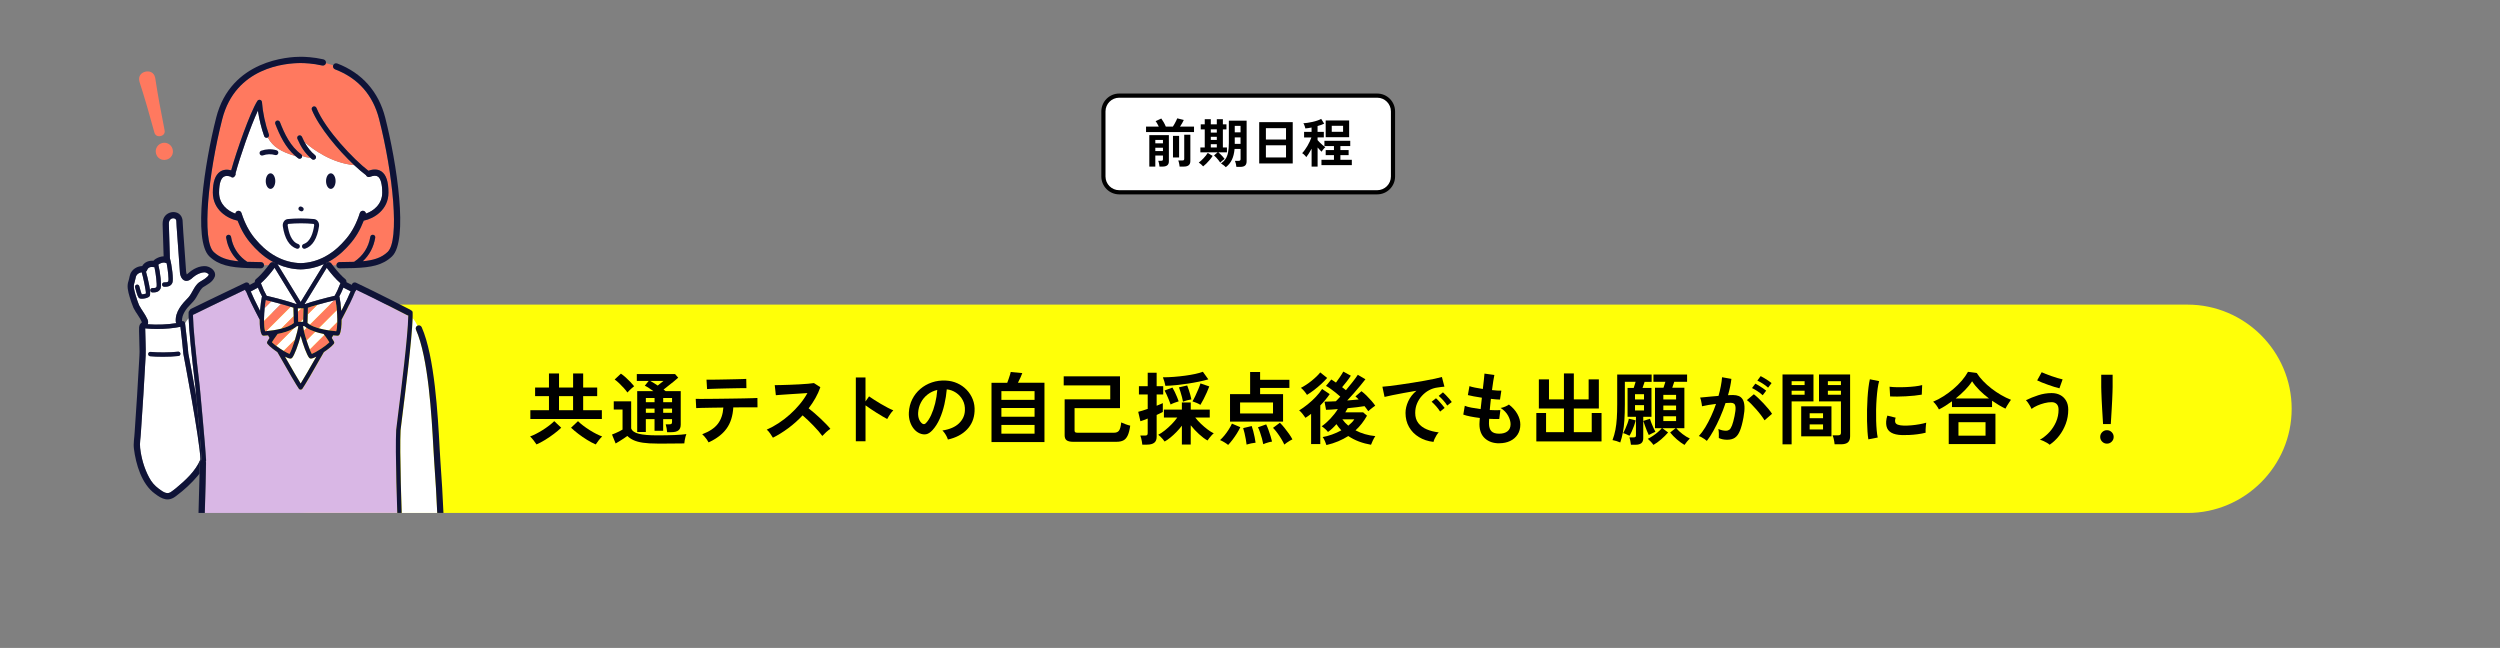 <?xml version="1.0" encoding="UTF-8"?>
<svg id="b" data-name="レイヤー_2" xmlns="http://www.w3.org/2000/svg" xmlns:xlink="http://www.w3.org/1999/xlink" viewBox="0 0 1200 311">
  <rect x="0" y="0" width="1200" height="311" fill="#808080" stroke="none"/>
  <defs>
    <style>
      .f {
        fill: none;
      }

      .g {
        fill: #d9b7e5;
      }

      .h {
        fill: #ffff08;
      }

      .i {
        fill: #fff;
      }

      .j {
        fill: #0f1337;
      }

      .k {
        clip-path: url(#e);
      }

      .l {
        fill: #ff795f;
      }
    </style>
    <clipPath id="e">
      <rect class="f" x="30.73" y="7.87" width="192.5" height="238.35"/>
    </clipPath>
  </defs>
  <g id="c" data-name="背景2">
    <path class="h" d="M1100,196.22c0,27.5-22.5,50-50,50H150c-27.5,0-50-22.5-50-50h0c0-27.5,22.5-50,50-50h900c27.5,0,50,22.5,50,50h0Z"/>
  </g>
  <g id="d" data-name="レイアウト">
    <g class="k">
      <g>
        <g>
          <path class="i" d="M208.02,214.87c-.83-15.08-2.37-43.15-8.35-56.61-.33-.74,0-1.61.73-1.96-.71-1.41-1.48-2.63-2.32-3.61-.36,10.57-3.51,35.62-5.05,47.86-.39,3.11-.68,5.36-.74,6.05-.49,10.29.38,36.64,1.26,60.6h16.78c.04-12.64-.6-27.61-1.93-45.94-.12-1.63-.24-3.84-.38-6.39Z"/>
          <path class="i" d="M157.67,129.65c-.29-.37-.56-.75-.83-1.12l-10.65,17.4h.36c2.49-1.01,10.54-3.15,14.08-3.94.91-1.56,1.9-3.7,2.79-6.06-2.33-2-4.57-4.75-5.74-6.28Z"/>
          <path class="i" d="M156.45,126.32h0s-.01,0-.02,0c0,0,.01,0,.02,0Z"/>
          <path class="i" d="M132.19,126.32s.01,0,.02,0c0,0-.01,0-.02,0h0Z"/>
          <path class="i" d="M130.45,130.31c-1.75,2.22-3.53,4.14-5.08,5.5-.02.09-.06.17-.1.26.87,2.3,1.84,4.39,2.73,5.92,3.54.79,11.58,2.93,14.08,3.94h.36l-10.65-17.4c-.43.59-.88,1.19-1.35,1.78Z"/>
          <path class="i" d="M181.4,84.76c-.85-.58-2.07-.54-3.84.13-.76.29-1.61-.09-1.92-.84-1.65-1.23-3.58-2.87-5.63-4.79-10.73-.99-19.63-7.42-23.89-11.13,1.42,2.68,3.02,4.68,5.12,6.41.51.42.58,1.18.16,1.69-.24.29-.58.44-.93.44-.27,0-.54-.09-.76-.27-.23-.19-.45-.39-.68-.59-1.61-.2-2.93-.55-4.01-.98.04.3-.02.61-.21.87-.23.32-.6.5-.97.5-.24,0-.49-.07-.7-.23-.46-.33-.9-.69-1.33-1.05-6.83-2.07-10.77-4.31-13.27-8.95-.06.04-.13.07-.2.09-.62.22-1.31-.11-1.53-.73-1.36-3.84-2.41-8.14-3.01-12.25-3.52,7.51-8.63,22.26-10.73,30.1.06.27.04.56-.06.84-.07.2-.19.37-.33.51-.2.39-.6.65-1.06.65-.36,0-.68-.16-.9-.41-1.44-.48-2.59-.45-3.41.12-.98.67-2.15,2.53-2.15,7.55,0,5.59,4.16,8.83,7.83,10.09.05-.58.45-1.1,1.04-1.29.79-.25,1.63.19,1.88.97.2.63.41,1.25.63,1.84,1.63,4.47,3.82,8.24,6.51,11.21l.28.32c1.18,1.35,4.33,4.94,9.36,7.62,3.68,1.96,7.59,3.01,11.63,3.1,4.03-.09,7.94-1.14,11.63-3.1,5.01-2.67,8.16-6.26,9.35-7.61.12-.13.22-.25.3-.33,2.69-2.97,4.88-6.74,6.51-11.21.22-.6.43-1.22.62-1.84.25-.79,1.09-1.23,1.88-.98.59.19.99.71,1.04,1.29,3.67-1.26,7.83-4.5,7.83-10.09,0-4.03-.74-6.76-2.07-7.68Z"/>
          <path class="i" d="M145.22,99.48l-.43-.24c-.51-.28-1.15-.09-1.42.42-.28.51-.09,1.15.42,1.42l.43.24c.16.09.33.13.5.13.37,0,.73-.2.92-.55.28-.51.09-1.15-.42-1.42Z"/>
          <path class="i" d="M129.85,83.19c-1.27,0-2.29,1.68-2.29,3.74s1.03,3.74,2.29,3.74,2.29-1.68,2.29-3.74-1.03-3.74-2.29-3.74Z"/>
          <path class="i" d="M132.74,72.12c-2.45-.71-4.93-.63-7.36.22-.62.22-.95.9-.73,1.53.17.49.64.8,1.13.8.13,0,.27-.02.4-.07,1.95-.68,3.94-.74,5.9-.18.64.18,1.3-.18,1.48-.82.18-.64-.18-1.3-.82-1.48Z"/>
          <path class="i" d="M158.79,83.19c-1.27,0-2.29,1.68-2.29,3.74s1.03,3.74,2.29,3.74,2.29-1.68,2.29-3.74-1.03-3.74-2.29-3.74Z"/>
          <path class="i" d="M144.32,129.31h-.03c-3.84-.09-7.56-.94-11.11-2.53,0,.01.02.02.03.03l11.12,18.15,11.12-18.15s.02-.02.03-.04c-3.56,1.59-7.28,2.45-11.11,2.54h-.03Z"/>
          <path class="i" d="M162.86,142.3c.04.08.08.17.1.26.27,1.19.64,3.78.86,6.69,2.37-4.61,3.72-7.55,4.49-9.43-.98-.48-2.53-1.25-3.47-1.76-.64,1.57-1.32,3.03-1.98,4.24Z"/>
          <path class="i" d="M149.22,172.12c-.3,0-.58-.12-.78-.34-1.11-1.22-2.96-6.25-4.12-10.56-1.16,4.31-3.01,9.33-4.12,10.56-.2.22-.48.34-.78.34-.02,0-.03,0-.05,0-.64-.03-1.59-.42-2.58-.93,3.44,6.05,6.2,10.74,7.53,12.9,1.33-2.16,4.1-6.85,7.53-12.9-.99.51-1.95.9-2.58.93-.02,0-.03,0-.05,0Z"/>
          <path class="i" d="M121.21,139.45c-.31.16-.6.31-.84.44.77,1.89,2.13,4.81,4.46,9.35.22-2.9.59-5.5.86-6.69.02-.09.06-.18.1-.26-.66-1.22-1.34-2.67-1.98-4.25-.7.42-1.69.94-2.59,1.41Z"/>
          <path class="i" d="M90.56,152.7c-.61.72-1.18,1.56-1.73,2.51.13,1.06,1.48,12.41,1.57,14.46.24,1.26,1.99,10.35,3.8,20.66-.25-2.67-.41-4.4-.42-4.47-1.95-16.2-3.04-27.35-3.23-33.16Z"/>
          <path class="i" d="M88.01,169.84c-.04-1.23-.9-8.79-1.4-12.97-3.18.68-7.25,1.04-11.21,1.04-1.96,0-3.89-.09-5.68-.28,0,.14,0,.29,0,.49.02,3.14.37,9.54.2,12.69-.68,12.25-1.41,24.51-2.28,36.75-.1,2.43-.66,5.13-.37,7.46.55,4.86,1.97,9.85,4.3,14.15,1.1,2.14,2.62,3.93,4.58,5.37,1.65,1.16,3.71,2.99,5.76,1.71.86-.57,1.73-1.29,2.56-1.92,4.6-3.8,9.43-8.24,11.74-13.8-.24-9.25-8.09-50.07-8.17-50.5-.01-.06-.02-.13-.02-.19ZM85.69,170.88c-2.16.25-4.91.37-7.5.37-2.35,0-4.58-.09-6.12-.25-.58-.06-.99-.57-.93-1.15.06-.58.58-.99,1.15-.93,3.14.33,9.18.36,13.17-.11.57-.07,1.1.34,1.16.92.07.58-.34,1.1-.92,1.16Z"/>
          <path class="l" d="M160.77,33.26c-.76-.29-1.15-1.14-.87-1.91l-.17-.06c-1.11-.38-2.22-.7-3.3-.98-.19.79-.99,1.29-1.78,1.11-4.56-1.03-8.43-1.18-10.34-1.18-7.22,0-31.29,1.94-37.66,26.96-6.69,26.28-9.93,58.16-4.09,63.72,2.99,2.85,6.78,3.99,11.92,4.48-2.63-2.48-4.49-5.57-5.47-9.1,0,0,0,0,0,0-.2-.73-.37-1.48-.49-2.24-.11-.65.34-1.27.99-1.38.65-.11,1.27.34,1.38.99.11.67.26,1.34.43,1.98h0c1.14,4.13,3.67,7.57,7.35,10,.07,0,.13,0,.2,0,2.07.08,4.29.11,6.38.13.83,0,1.49.68,1.48,1.51.72,0,1.46.01,2.22.02.21-.29.43-.57.63-.86.48-.67,1.42-.82,2.09-.34.1.07.19.16.26.25.08-.03.16-.05.24-.05h0c-.3-.16-.61-.3-.91-.46-5.52-2.94-9.04-6.97-10.2-8.29l-.25-.28c-2.78-3.06-5.05-6.89-6.78-11.37-4.94-.98-11.88-5.23-11.87-13.47,0-5.14,1.13-8.42,3.44-10.02,1.45-1,3.3-1.23,5.37-.69,2.57-9.22,9.04-27.77,12.57-33.29.28-.43.8-.64,1.3-.52.5.13.86.56.9,1.07.38,4.99,1.59,10.65,3.32,15.54.2.55-.04,1.15-.53,1.44,2.5,4.64,6.44,6.88,13.27,8.95-4.81-4.1-7.59-10.06-9.67-15.45-.24-.62.07-1.31.69-1.55.62-.24,1.31.07,1.55.69,2.14,5.54,5.03,11.71,10.17,15.42.27.2.44.49.48.8,1.09.42,2.4.78,4.01.98-2.65-2.36-4.57-5.15-6.3-9.18-.26-.61.02-1.31.63-1.57.61-.26,1.31.02,1.57.63.38.89.77,1.7,1.17,2.46,4.26,3.7,13.16,10.13,23.89,11.13-7.59-7.12-16.88-18.12-20.32-26.56-.25-.61.04-1.31.66-1.56.61-.25,1.31.04,1.56.66,4.3,10.53,18.04,24.92,24.94,30.16,1.25-.45,3.96-1.24,6.25.33,2.26,1.56,3.36,4.88,3.37,10.15,0,8.25-6.94,12.49-11.87,13.47-1.73,4.48-4,8.31-6.78,11.38-.07.08-.16.18-.27.3-1.29,1.46-4.7,5.34-10.19,8.27-.3.16-.6.3-.9.45h0c.08.02.16.04.24.07.08-.09.16-.18.26-.25.67-.48,1.61-.33,2.09.34.2.28.42.57.64.86.6,0,1.19,0,1.77-.01,0-.83.66-1.5,1.48-1.51,2.27-.02,4.66-.05,6.82-.13.07,0,.13,0,.2,0,4.27-2.82,6.95-6.95,7.78-11.99.11-.65.72-1.1,1.38-.99.65.11,1.1.72.99,1.38-.74,4.49-2.78,8.34-5.96,11.33,5.14-.49,8.93-1.63,11.92-4.48,5.84-5.56,2.6-37.44-4.09-63.72-2.96-11.64-10.1-19.69-21.2-23.94Z"/>
          <path class="g" d="M171.05,139.09c-.02.11-.06.22-.11.32-.1.21-.26.38-.43.52-1.08,2.8-3.26,7.33-6.51,13.51.02,2.91-.22,5.62-.97,7.12-.18.36-.54.58-.94.58-.02,0-.04,0-.06,0-.5-.03-1.22-.08-2.07-.17-.13.24-.26.49-.4.73l-.28.52c.36.55.79,1.23,1.06,1.73.2.37.16.82-.1,1.14-1.11,1.41-3.54,3.13-4.74,3.93-4.77,8.48-9.58,16.67-10.35,17.64-.05.06-.1.11-.16.16,0,0,0,0-.01,0-.08.07-.18.12-.27.15-.02,0-.05.02-.07.02-.1.03-.2.05-.3.05,0,0,0,0,0,0,0,0,0,0,0,0,0,0,0,0,0,0,0,0,0,0,0,0-.1,0-.2-.02-.3-.05-.03,0-.05-.02-.07-.02-.1-.04-.19-.09-.27-.15,0,0,0,0-.01,0-.06-.05-.11-.1-.16-.16-.77-.97-5.58-9.16-10.35-17.64-1.2-.81-3.64-2.53-4.74-3.93-.26-.33-.3-.78-.1-1.14.26-.49.7-1.18,1.06-1.73l-.27-.5c-.14-.25-.27-.5-.41-.75-.86.09-1.57.14-2.07.17-.02,0-.04,0-.06,0-.4,0-.76-.22-.94-.58-.75-1.5-.99-4.21-.97-7.12-3.22-6.12-5.39-10.61-6.48-13.42-.13-.11-.25-.23-.34-.39-.1-.18-.16-.37-.19-.56-9.97,4.72-24.49,11.82-24.65,11.9-.12.06-.24.09-.36.12,0,.18,0,.36,0,.55.09,5.38,1.18,16.82,3.25,34,.12,1.28,2.89,30.76,3.04,35.32,0,.09,0,.17-.03.26-.01.15-.04.31-.07.47.04.14.07.29.07.45-.2,12.52-.73,29.05-1.29,45.07h93.85c-.9-24.76-1.74-50.29-1.25-60.75.07-.76.34-2.91.75-6.16,1.59-12.63,4.9-38.92,5.06-48.67,0-.06,0-.11,0-.17-.17-.02-.34-.06-.5-.14-.15-.08-14.52-7.48-24.47-12.22Z"/>
          <polygon class="i" points="144.32 154.46 144.32 154.46 145.51 154.46 145.55 153.09 144.18 154.46 144.32 154.46"/>
          <path class="i" d="M139.5,147.25l-2.48,2.48-7.57,7.57-1.64,1.64c2.35-.2,4.86-.59,7.13-1.17l3.43-3.43,2.58-2.58-.11-4.05c-.37-.13-.82-.29-1.34-.45Z"/>
          <path class="i" d="M161.7,148.83l-.9.9-7.57,7.57-.27.27c1.55.44,3.24.78,4.93,1.03l4.01-4.01c0-.41.01-.83,0-1.26,0-.08,0-.16,0-.24-.02-1.39-.09-2.85-.21-4.26Z"/>
          <polygon class="i" points="144.32 148.02 144.32 148.02 144.32 148.02 144.32 148.02 142.95 148.02 143 149.71 144.68 148.02 144.32 148.02 144.32 148.02"/>
          <path class="i" d="M148.91,149.73l-1.2,1.2-.12,4.11c.34.29.72.56,1.15.81l1.52-1.52,7.57-7.57,2.58-2.58c-2.12.49-5.3,1.32-8.06,2.11l-3.44,3.44Z"/>
          <path class="i" d="M151.28,159.24l-4.14,4.14c.51,1.6,1.05,3.15,1.56,4.4l7.02-7.02c-.12-.17-.24-.33-.35-.47-1.34-.26-2.74-.61-4.08-1.05Z"/>
          <path class="i" d="M157.88,164.53c.08-.08.17-.16.24-.23,0,0,0,0,0,0l-.23.23Z"/>
          <path class="i" d="M145.44,156.55c.08.61.23,1.36.42,2.18l.09-.09h0s1.27-1.27,1.27-1.27c-.39-.26-.76-.53-1.09-.82h-.69Z"/>
          <path class="i" d="M129.45,145.41h0l-2.42,2.42c-.16,1.69-.27,3.53-.3,5.26,0,.08,0,.15,0,.23,0,.26,0,.52,0,.77l7.33-7.33.86-.86c-1.6-.44-3.26-.88-4.71-1.24l-.75.75Z"/>
          <path class="i" d="M141,157.63l-8.41,8.41c.59.44,1.23.9,1.93,1.36.59.39,1.14.73,1.64,1.03l5.46-5.46c.74-2.4,1.37-4.84,1.58-6.42h-.69c-.45.39-.96.75-1.51,1.08Z"/>
          <path class="l" d="M160.41,144.18l-2.58,2.58-7.57,7.57-1.52,1.52c1.16.69,2.61,1.26,4.22,1.71l.27-.27,7.57-7.57.9-.9c-.15-1.79-.35-3.49-.58-4.8-.22.05-.45.1-.7.16Z"/>
          <path class="l" d="M145.95,158.65h0s-.09.09-.09.09c.33,1.41.79,3.04,1.29,4.64l4.14-4.14c-1.48-.49-2.89-1.1-4.06-1.87l-1.27,1.27Z"/>
          <path class="l" d="M161.4,158.99c.31-1.04.46-2.62.5-4.41l-4.01,4.01c1.19.17,2.37.31,3.51.39Z"/>
          <path class="l" d="M155.72,160.76l-7.02,7.02c.36.89.69,1.63.97,2.11.81-.3,2.37-1.11,4.45-2.48,1.55-1.03,2.9-2.06,3.76-2.87l.23-.23c-.25-.4-.57-.9-.93-1.45-.51-.76-1.02-1.48-1.47-2.08Z"/>
          <path class="l" d="M134.06,146.76l-7.33,7.33c.02,1.99.16,3.76.51,4.9.19-.01.38-.03.57-.05l1.64-1.64,7.57-7.57,2.48-2.48c-1.26-.4-2.89-.87-4.59-1.34l-.86.86Z"/>
          <path class="l" d="M138.97,169.89c.7-1.22,1.76-4.04,2.65-6.91l-5.46,5.46c1.27.76,2.24,1.23,2.81,1.45Z"/>
          <path class="l" d="M147.71,150.93l1.2-1.2,3.44-3.44c-1.86.53-3.53,1.04-4.55,1.41l-.09,3.23Z"/>
          <path class="l" d="M131.45,162.85c-.37.55-.69,1.05-.93,1.45.5.5,1.22,1.1,2.07,1.75l8.41-8.41c-2.19,1.3-5.07,2.13-7.73,2.65-.53.69-1.17,1.6-1.82,2.56Z"/>
          <polygon class="l" points="143 149.71 143.13 154.46 144.18 154.46 145.55 153.09 145.69 148.02 144.68 148.02 143 149.71"/>
          <path class="l" d="M138.37,154.33l-3.43,3.43c2.5-.65,4.71-1.54,6.11-2.73l-.09-3.29-2.58,2.58Z"/>
          <path class="l" d="M127.03,147.83l2.42-2.42h0l.75-.75c-1.02-.26-1.94-.48-2.67-.64-.19,1.07-.36,2.39-.5,3.8Z"/>
          <path class="i" d="M98.94,130.84c-1.25-.39-2.75.19-3.96.73-.81.39-1.57.9-2.26,1.49-.57.51-1.14,1.05-1.84,1.4-2.8,1.33-4.36-1.33-4.52-3.74-.09-.97-.15-2.2-.22-3.17-.4-6.18-.94-12.36-1.34-18.55l-.08-1.58c-.03-.49-.02-1.22-.07-1.41-.1-1.29-1.61-1.52-2.52-.95-.66.37-1.06,1.2-1.06,2.01l-.02.28v.39c.04.92.13,3.69.15,4.66,0,0,.27,8.78.35,11.57.94,3.19,1.84,10.35,1.17,11.81-.84,1.85-2.67,1.85-3.88,1.85-.58,0-1.05-.47-1.05-1.05s.47-1.05,1.05-1.05c1.29,0,1.73-.09,1.97-.62.26-.83-.21-5.49-.83-8.59-.51-.05-.8-.38-1.44-.31-.85.04-1.89.44-2.56,1.03.9,3.34,1.71,10.06,1.07,11.47-.84,1.85-2.67,1.85-3.88,1.85-.58,0-1.05-.47-1.05-1.05s.47-1.05,1.05-1.05c1.29,0,1.73-.09,1.97-.62.29-.91-.31-6.42-1.02-9.44-.03.02-.05.03-.05.03-1.59-.23-2.95-.16-3.53,1.57-.1.25-.27.45-.47.6.78,2.81,2.77,10.54,1.7,11.79-.69.81-2.41,1.18-3.64,1.18-.5,0-.91-.06-1.15-.18-.66-.33-1.04-1.1-2.15-5.27-.15-.56.18-1.13.74-1.28.56-.15,1.13.18,1.28.74.54,2.04.94,3.35,1.19,3.9.54,0,1.57-.16,2-.38.05-1.6-1.46-8.37-2.02-10.21-1,.13-1.96.66-2.47,1.42-.32.47-.37.79-.48,1.38-.13.71-.33,1.45-.52,2.13-.77,2-.03,3.93.49,5.92.39,1.48,1.34,4.04,1.69,4.91,1.23,2.35,2.92,4.33,4.04,6.81.36.76.4,1.62.17,2.38,4.42.35,9.6.15,13.68-.54-.14-.21-.25-.46-.27-.78-.31-4.74,3.01-8.48,6.11-11.59,1.9-2.18,2.68-5.32,5.08-7.21,1.06-.73,2.29-1.29,3.24-2.07.56-.46,1.33-1.08,1.44-1.69-.14-.34-.85-.73-1.29-.92Z"/>
          <path class="j" d="M211.01,214.7c-.84-15.27-2.4-43.7-8.6-57.66-.34-.76-1.22-1.1-1.98-.76-.01,0-.02.01-.03.02-.73.35-1.06,1.21-.73,1.96,5.97,13.46,7.52,41.53,8.35,56.61.14,2.56.26,4.77.38,6.39,1.33,18.33,1.97,33.3,1.93,45.94h2.99c.04-12.72-.61-27.77-1.94-46.15-.12-1.6-.24-3.8-.38-6.34Z"/>
          <path class="j" d="M145.22,99.48l-.43-.24c-.51-.28-1.15-.09-1.42.42-.28.51-.09,1.15.42,1.42l.43.24c.16.09.33.13.5.13.37,0,.73-.2.92-.55.28-.51.09-1.15-.42-1.42Z"/>
          <path class="j" d="M129.85,83.19c-1.27,0-2.29,1.68-2.29,3.74s1.03,3.74,2.29,3.74,2.29-1.68,2.29-3.74-1.03-3.74-2.29-3.74Z"/>
          <path class="j" d="M132.74,72.12c-2.45-.71-4.93-.63-7.36.22-.62.22-.95.9-.73,1.53.17.49.64.8,1.13.8.13,0,.27-.02.4-.07,1.95-.68,3.94-.74,5.9-.18.64.18,1.3-.18,1.48-.82.18-.64-.18-1.3-.82-1.48Z"/>
          <path class="j" d="M158.79,83.19c-1.27,0-2.29,1.68-2.29,3.74s1.03,3.74,2.29,3.74,2.29-1.68,2.29-3.74-1.03-3.74-2.29-3.74Z"/>
          <path class="j" d="M144.55,74.03c-5.14-3.71-8.03-9.88-10.17-15.42-.24-.62-.93-.92-1.55-.69-.62.24-.92.93-.69,1.55,2.09,5.39,4.86,11.35,9.67,15.45.43.36.87.72,1.33,1.05.21.15.46.23.7.23.37,0,.74-.17.97-.5.19-.26.26-.58.21-.87-.04-.31-.21-.6-.48-.8Z"/>
          <path class="j" d="M146.12,68.14c-.4-.76-.79-1.57-1.17-2.46-.26-.61-.96-.89-1.57-.63-.61.26-.89.97-.63,1.57,1.73,4.03,3.64,6.82,6.3,9.18.22.2.44.4.68.59.22.18.49.27.76.27.35,0,.69-.15.93-.44.42-.51.35-1.27-.16-1.69-2.1-1.73-3.71-3.73-5.12-6.41Z"/>
          <path class="j" d="M155.32,28.5c-4.84-1.09-8.97-1.25-10.99-1.25-5.53,0-33.48,1.41-40.56,29.21-5.52,21.7-11.29,58.98-3.26,66.63,4.47,4.26,10.08,5.27,18.26,5.58,2.11.08,4.35.11,6.47.13h.01c.82,0,1.49-.66,1.5-1.48,0,0,0,0,0,0,0-.83-.66-1.5-1.48-1.51-2.09-.02-4.31-.05-6.38-.13-.07,0-.13,0-.2,0-3.68-2.43-6.21-5.87-7.35-10h0c-.18-.64-.32-1.31-.43-1.98-.11-.65-.72-1.09-1.38-.99-.65.11-1.1.72-.99,1.38.12.76.29,1.51.49,2.24,0,0,0,0,0,0,.98,3.53,2.84,6.61,5.47,9.1-5.14-.49-8.93-1.63-11.92-4.48-5.84-5.56-2.6-37.44,4.09-63.72,6.37-25.01,30.43-26.96,37.66-26.96,1.9,0,5.78.15,10.34,1.18.8.18,1.59-.32,1.78-1.11,0,0,0-.01,0-.02.18-.81-.33-1.61-1.13-1.79Z"/>
          <path class="j" d="M161.85,30.46c-.77-.29-1.64.09-1.93.86,0,0,0,.02,0,.03-.28.77.11,1.61.87,1.91,11.11,4.25,18.24,12.31,21.2,23.94,6.69,26.28,9.93,58.16,4.09,63.72-2.99,2.85-6.78,3.99-11.92,4.48,3.18-2.99,5.22-6.84,5.96-11.33.11-.65-.34-1.27-.99-1.38-.65-.11-1.27.33-1.38.99-.83,5.04-3.51,9.16-7.78,11.99-.07,0-.13,0-.2,0-2.16.08-4.56.11-6.82.13-.83,0-1.49.68-1.48,1.51h0c0,.82.68,1.49,1.5,1.49h.01c2.29-.02,4.71-.05,6.91-.13,8.18-.3,13.79-1.31,18.26-5.58,8.03-7.65,2.27-44.93-3.25-66.63-3.17-12.46-11.14-21.45-23.04-26Z"/>
          <path class="j" d="M99.03,127.77c-3.37-.32-6.47,1.36-8.86,3.55-.16.14-.34.29-.51.39-.36-.79-.36-1.93-.43-2.8-.47-7.81-1.21-15.49-1.61-23.3-.86-5.53-8.55-4.73-9.42.33-.1.34-.09.67-.12,1l-.02.5v.39c.09,2.65.35,10.87.48,15.2-.73.02-1.45.18-2.14.42-1.04.41-2.03.9-2.77,1.72-2.22-.17-4.27.61-5.39,2.54-1.98.08-3.93,1-5.13,2.74-.92,1.27-.94,2.93-1.41,4.36-.95,2.51-.2,5.17.49,7.59.53,1.82,1.13,3.59,1.87,5.38,1.15,2.37,3.16,4.6,4.05,6.96-.16.12-.5.38-.7.65-.46.59-.57,1.18-.64,1.63-.11,1.28.03,2.82.03,4.09l.19,7.72c.01,1.11-.13,2.66-.17,3.79-.66,11.57-1.35,23.21-2.18,34.75-.12,2.67-.69,5.33-.36,7.98.92,7.46,3.72,17.04,10.05,21.61,3.56,2.72,6.61,4.11,10.43.95,3.72-2.78,7.12-5.93,10.13-9.49.21-.23.53-.62.91-1.12.04-1.79.07-3.53.1-5.19,0-.61.39-1.11.91-1.34-.19-4.07-1.82-21.95-2.6-30.41-1.82-10.31-3.56-19.4-3.8-20.66-.1-2.05-1.45-13.4-1.57-14.46,0-.03,0-.05,0-.07-.08-.66-.67-1.13-1.33-1.05-.05,0-.09.02-.13.03-.2-3.1,2.07-6.09,4.26-8.23.34-.35.87-.86,1.16-1.24,2.03-2.3,2.59-4.92,4.58-6.74,2.18-1.38,4.77-2.53,5.74-5.21.78-2.56-1.88-4.57-4.07-4.93ZM88.01,169.84c0,.06,0,.13.02.19.08.43,7.93,41.25,8.17,50.5-2.31,5.56-7.14,10-11.74,13.8-.82.63-1.69,1.35-2.56,1.92-2.06,1.28-4.11-.54-5.76-1.71-1.95-1.43-3.47-3.23-4.58-5.37-2.33-4.3-3.76-9.3-4.3-14.15-.29-2.34.27-5.04.37-7.46.88-12.25,1.61-24.5,2.28-36.75.17-3.14-.18-9.54-.2-12.69,0-.2,0-.36,0-.49,1.79.18,3.71.28,5.68.28,3.96,0,8.03-.37,11.21-1.04.49,4.18,1.36,11.74,1.4,12.97ZM98.79,133.46c-.96.79-2.18,1.34-3.24,2.07-2.39,1.88-3.18,5.03-5.08,7.21-3.1,3.12-6.42,6.85-6.11,11.59.03.32.13.57.27.78-4.09.68-9.26.89-13.68.54.24-.76.19-1.61-.17-2.38-1.12-2.48-2.81-4.46-4.04-6.81-.34-.87-1.3-3.43-1.69-4.91-.51-1.99-1.26-3.92-.49-5.92.19-.68.39-1.42.52-2.13.12-.59.17-.91.48-1.38.5-.76,1.46-1.29,2.47-1.42.56,1.84,2.07,8.61,2.02,10.21-.43.22-1.46.38-2,.38-.25-.55-.65-1.86-1.19-3.9-.15-.56-.72-.89-1.28-.74-.56.15-.89.72-.74,1.28,1.11,4.17,1.49,4.94,2.15,5.27.24.12.65.18,1.15.18,1.23,0,2.95-.37,3.64-1.18,1.07-1.24-.92-8.98-1.7-11.79.2-.15.36-.36.47-.6.58-1.73,1.94-1.8,3.53-1.57,0,0,.02-.01.05-.03.7,3.02,1.3,8.54,1.02,9.44-.24.54-.68.62-1.97.62-.58,0-1.05.47-1.05,1.05s.47,1.05,1.05,1.05c1.21,0,3.04,0,3.88-1.85.64-1.41-.17-8.13-1.07-11.47.67-.59,1.72-.98,2.56-1.03.63-.07.92.26,1.44.31.62,3.1,1.09,7.76.83,8.59-.24.54-.68.62-1.97.62-.58,0-1.05.47-1.05,1.05s.47,1.05,1.05,1.05c1.21,0,3.04,0,3.88-1.85.66-1.46-.23-8.62-1.17-11.81-.09-2.8-.35-11.57-.35-11.57-.03-.97-.12-3.74-.14-4.66v-.39s0-.28,0-.28c0-.81.4-1.65,1.06-2.01.91-.57,2.43-.34,2.52.95.05.19.04.92.07,1.41l.08,1.58c.4,6.2.95,12.37,1.34,18.55.07.96.12,2.2.22,3.17.16,2.41,1.72,5.07,4.52,3.74.7-.35,1.28-.88,1.84-1.4.69-.59,1.45-1.1,2.26-1.49,1.21-.54,2.71-1.13,3.96-.73.45.19,1.16.58,1.29.92-.11.62-.88,1.23-1.44,1.69Z"/>
          <path class="j" d="M150.78,105.15c-1.99-.19-4.09-.3-6.22-.31-.01,0-.02,0-.04,0h-.14s-.02,0-.04,0c-2.13,0-4.23.11-6.22.31-.68.07-1.3.41-1.74.98-.52.67-.75,1.56-.63,2.45.84,5.91,3.14,9.63,6.63,10.78.62.21,1.29-.13,1.49-.75.2-.62-.13-1.28-.75-1.49-3.26-1.07-4.54-5.42-5.03-8.88-.04-.3.05-.54.14-.66.04-.05.09-.09.11-.09,1.95-.19,4-.29,6.1-.3,2.1,0,4.15.11,6.1.3.03,0,.07.04.11.09.1.12.19.36.14.66-.49,3.46-1.77,7.8-5.03,8.88-.62.2-.95.87-.75,1.49.16.5.62.81,1.12.81.12,0,.25-.02.37-.06,3.49-1.15,5.79-4.88,6.63-10.78.13-.89-.1-1.78-.63-2.45-.44-.57-1.06-.91-1.74-.98Z"/>
          <path class="j" d="M98.82,221.67c.03-.16.06-.32.07-.47-.02.11-.06.21-.12.31.02.05.04.1.05.16Z"/>
          <path class="j" d="M85.44,168.8c-3.98.47-10.02.44-13.17.11-.58-.06-1.09.36-1.15.93-.06.58.36,1.09.93,1.15,1.55.16,3.77.25,6.12.25,2.59,0,5.34-.11,7.5-.37.58-.07.99-.59.92-1.16-.07-.58-.59-.99-1.16-.92Z"/>
          <path class="j" d="M197.31,148.97c-.12-.13-.25-.24-.41-.32-.16-.08-16-8.24-25.98-12.94-.44-.21-.95-.19-1.38.05-.37.21-.62.56-.71.97-.88-.44-1.9-.95-2.54-1.3.1-.52-.08-1.08-.52-1.44-1.64-1.33-3.72-3.58-5.71-6.17-.13-.17-.24-.33-.37-.5-.21-.29-.43-.57-.64-.86-.48-.67-1.42-.83-2.09-.34-.1.07-.19.16-.26.25-.08-.03-.16-.05-.24-.05,0,0-.01,0-.02,0,0,0,.01,0,.02-.01.3-.15.6-.29.9-.45,5.49-2.93,8.9-6.81,10.19-8.27.11-.12.19-.22.27-.3,2.78-3.07,5.06-6.9,6.78-11.38,4.94-.99,11.88-5.23,11.87-13.47,0-5.27-1.1-8.59-3.37-10.15-2.29-1.58-5-.78-6.25-.33-6.9-5.24-20.65-19.63-24.94-30.16-.25-.61-.95-.91-1.56-.66-.61.25-.91.95-.66,1.56,3.44,8.44,12.73,19.44,20.32,26.56,2.05,1.92,3.98,3.56,5.63,4.79.31.75,1.16,1.13,1.92.84,1.77-.67,2.99-.72,3.84-.13,1.33.92,2.07,3.65,2.07,7.68,0,5.59-4.16,8.83-7.83,10.09-.05-.58-.45-1.1-1.04-1.29-.79-.25-1.63.19-1.88.98-.2.63-.41,1.25-.62,1.84-1.63,4.47-3.81,8.24-6.51,11.21-.08.09-.18.2-.3.33-1.19,1.35-4.34,4.94-9.35,7.61-3.69,1.96-7.6,3.01-11.63,3.1-4.04-.1-7.95-1.14-11.63-3.1-5.04-2.68-8.18-6.27-9.36-7.62l-.28-.32c-2.69-2.97-4.88-6.74-6.51-11.21-.22-.59-.43-1.21-.63-1.84-.25-.79-1.09-1.22-1.88-.97-.59.19-.98.71-1.04,1.29-3.67-1.26-7.83-4.5-7.83-10.09,0-5.02,1.17-6.88,2.15-7.55.82-.56,1.97-.6,3.41-.12.22.25.54.41.9.41.46,0,.86-.27,1.06-.65.14-.14.25-.31.33-.51.11-.28.12-.57.06-.84,2.1-7.84,7.22-22.6,10.73-30.1.6,4.11,1.65,8.41,3.01,12.25.22.62.91.95,1.53.73.07-.02.13-.06.2-.09.49-.28.73-.88.53-1.44-1.73-4.89-2.94-10.55-3.32-15.54-.04-.51-.4-.95-.9-1.07-.5-.13-1.02.08-1.3.52-3.53,5.52-10,24.07-12.57,33.29-2.08-.54-3.92-.31-5.37.69-2.31,1.6-3.44,4.87-3.44,10.02,0,8.25,6.94,12.49,11.87,13.47,1.73,4.48,4,8.31,6.78,11.37l.25.28c1.16,1.32,4.69,5.35,10.2,8.29.3.16.6.3.91.45,0,0,.01,0,.02,0,0,0-.01,0-.02,0-.08,0-.16.03-.24.05-.08-.09-.16-.18-.26-.25-.67-.48-1.61-.33-2.09.34-.2.28-.42.57-.63.86-.28.38-.57.75-.87,1.13-1.85,2.35-3.71,4.31-5.22,5.54-.43.35-.63.9-.53,1.43-.6.37-1.69.94-2.51,1.37-.08-.43-.34-.81-.72-1.03-.42-.24-.94-.26-1.38-.05-9.97,4.69-25.91,12.49-26.07,12.57-.39.19-.66.53-.77.92-.21.18-.34.45-.35.74-.02.54-.02,1.17-.01,1.72,0,.32.01.67.03,1.04.2,5.81,1.28,16.96,3.23,33.16,0,.07.17,1.8.42,4.47.78,8.47,2.41,26.34,2.6,30.41-.52.23-.9.73-.91,1.34-.03,1.66-.06,3.4-.1,5.19-.25,11.72-.71,26.02-1.2,39.93h3c.56-16.02,1.09-32.55,1.29-45.07,0-.16-.03-.31-.07-.45-.02-.05-.03-.11-.05-.16.06-.09.1-.2.12-.31.02-.08.03-.17.03-.26-.16-4.56-2.92-34.04-3.04-35.32-2.07-17.18-3.16-28.62-3.25-34,0-.19,0-.37,0-.55.12-.03.24-.06.36-.12.15-.07,14.68-7.18,24.65-11.9.02.19.09.38.19.56.09.16.21.28.34.39,1.09,2.81,3.26,7.31,6.48,13.42-.02,2.91.22,5.62.97,7.12.18.36.54.58.94.58.02,0,.04,0,.06,0,.5-.03,1.22-.08,2.07-.17.14.25.27.5.41.75l.27.5c-.36.55-.79,1.23-1.06,1.73-.2.37-.16.82.1,1.14,1.1,1.4,3.54,3.13,4.74,3.93,4.77,8.48,9.58,16.67,10.35,17.64.05.06.1.11.16.16,0,0,0,0,.01,0,.08.07.18.12.27.15.02,0,.05.02.07.02.1.03.2.05.3.05,0,0,0,0,0,0,0,0,0,0,0,0,0,0,0,0,0,0,0,0,0,0,0,0,.1,0,.2-.02.3-.05.03,0,.05-.02.07-.02.1-.04.19-.09.27-.15,0,0,0,0,.01,0,.06-.05.11-.1.16-.16.77-.97,5.58-9.16,10.35-17.64,1.2-.8,3.64-2.52,4.74-3.93.26-.33.3-.78.1-1.14-.27-.49-.7-1.18-1.06-1.73l.28-.52c.13-.24.26-.49.4-.73.86.09,1.57.14,2.07.17.02,0,.04,0,.06,0,.4,0,.76-.22.94-.58.75-1.5.99-4.22.97-7.12,3.25-6.18,5.43-10.7,6.51-13.51.17-.14.33-.3.43-.52.05-.11.08-.21.11-.32,9.94,4.74,24.32,12.14,24.47,12.22.16.08.33.12.5.14,0,.06,0,.11,0,.17-.16,9.75-3.47,36.04-5.06,48.67-.41,3.25-.68,5.39-.75,6.16-.5,10.46.35,35.99,1.25,60.75h2.1c-.87-23.95-1.74-50.31-1.26-60.6.07-.68.35-2.93.74-6.05,1.54-12.25,4.7-37.29,5.05-47.86.01-.36.02-.71.03-1.04,0-.65,0-1.22-.01-1.71-.02-.48-.35-.86-.79-.97ZM144.29,129.31h.03s.03,0,.03,0c3.83-.09,7.55-.94,11.11-2.54,0,.01-.02.02-.03.04l-11.12,18.15-11.12-18.15s-.02-.02-.03-.03c3.55,1.59,7.27,2.45,11.11,2.53ZM145.69,148.02l-.14,5.06-.04,1.37h-2.38l-.13-4.75-.05-1.69h1.37s0,0,0,0c0,0,0,0,0,0s0,0,0,0,0,0,0,0h1.37ZM125.68,142.56c-.27,1.19-.64,3.79-.86,6.69-2.33-4.54-3.69-7.47-4.46-9.35.25-.13.53-.28.84-.44.9-.47,1.89-.99,2.59-1.41.64,1.58,1.32,3.04,1.98,4.25-.04.08-.08.17-.1.26ZM125.27,136.07c.04-.08.08-.17.1-.26,1.55-1.36,3.32-3.28,5.08-5.5.47-.59.92-1.19,1.35-1.78l10.65,17.4h-.36c-2.49-1.01-10.54-3.15-14.08-3.94-.89-1.53-1.86-3.62-2.73-5.92ZM127.81,158.94c-.19.02-.38.03-.57.05-.34-1.14-.49-2.91-.51-4.9,0-.25,0-.51,0-.77,0-.08,0-.15,0-.23.02-1.73.13-3.56.3-5.26.14-1.42.31-2.74.5-3.8.73.16,1.65.38,2.67.64,1.46.36,3.11.8,4.71,1.24,1.7.47,3.33.94,4.59,1.34.52.16.97.32,1.34.45l.11,4.05.09,3.29c-1.4,1.18-3.61,2.08-6.11,2.73-2.27.59-4.78.97-7.13,1.17ZM134.52,167.4c-.69-.46-1.34-.92-1.93-1.36-.85-.64-1.57-1.25-2.07-1.75.25-.4.57-.9.93-1.45.65-.97,1.3-1.87,1.82-2.56,2.66-.52,5.54-1.35,7.73-2.65.55-.33,1.06-.69,1.51-1.08h.69c-.21,1.58-.84,4.02-1.58,6.42-.89,2.88-1.95,5.7-2.65,6.91-.58-.22-1.55-.7-2.81-1.45-.5-.3-1.05-.64-1.64-1.03ZM144.32,184.09c-1.33-2.16-4.1-6.85-7.53-12.9.99.51,1.95.9,2.58.93.02,0,.03,0,.05,0,.3,0,.58-.12.78-.34,1.11-1.22,2.96-6.25,4.12-10.56,1.16,4.31,3.01,9.34,4.12,10.56.2.22.48.34.78.34.02,0,.03,0,.05,0,.64-.03,1.59-.42,2.58-.93-3.44,6.05-6.2,10.74-7.53,12.9ZM157.88,164.53c-.86.82-2.21,1.85-3.76,2.87-2.08,1.37-3.65,2.18-4.45,2.48-.28-.48-.61-1.22-.97-2.11-.5-1.25-1.05-2.8-1.56-4.4-.51-1.6-.97-3.23-1.29-4.64-.19-.82-.34-1.57-.42-2.18h.69c.33.29.7.56,1.09.82,1.17.76,2.58,1.38,4.06,1.87,1.34.44,2.74.78,4.08,1.05.11.15.23.3.35.47.45.61.95,1.33,1.47,2.08.37.55.69,1.04.93,1.45,0,0,0,0,0,0-.07.07-.16.15-.24.23ZM161.9,154.58c-.04,1.78-.18,3.36-.5,4.41-1.14-.09-2.33-.22-3.51-.39-1.69-.25-3.37-.59-4.93-1.03-1.6-.46-3.06-1.03-4.22-1.71-.43-.25-.81-.52-1.15-.81l.12-4.11.09-3.23c1.02-.37,2.69-.88,4.55-1.41,2.76-.78,5.94-1.61,8.06-2.11.25-.06.49-.11.7-.16.23,1.32.44,3.01.58,4.8.11,1.4.19,2.86.21,4.26,0,.08,0,.16,0,.24,0,.43,0,.85,0,1.26ZM160.63,141.99c-3.54.79-11.58,2.93-14.08,3.94h-.36l10.65-17.4c.27.37.54.74.83,1.12,1.17,1.53,3.41,4.28,5.74,6.28-.89,2.35-1.87,4.5-2.79,6.06ZM163.82,149.25c-.22-2.9-.59-5.5-.86-6.69-.02-.09-.06-.18-.1-.26.66-1.22,1.34-2.67,1.98-4.24.94.51,2.49,1.28,3.47,1.76-.77,1.88-2.13,4.83-4.49,9.43Z"/>
        </g>
        <g>
          <path class="l" d="M77.95,68.63c-2.28.54-3.61,2.76-3.08,4.99.54,2.28,2.69,3.57,4.98,3.03,2.23-.53,3.58-2.64,3.04-4.92-.53-2.23-2.7-3.62-4.93-3.1Z"/>
          <path class="l" d="M74.57,37.7l-.14-.58c-.54-2.28-2.5-3.22-4.68-2.71-2.12.5-3.39,2.26-2.87,4.49l.14.58c2.47,7.6,4.65,15.21,7.1,24.17.38,1.37,1.59,1.98,3.02,1.64,1.43-.34,2.14-1.4,1.86-2.79-1.81-9.1-3.26-16.89-4.45-24.79Z"/>
        </g>
      </g>
    </g>
    <g>
      <path d="M257.53,213.33c-.33-.53-.8-1.18-1.41-1.96-.61-.77-1.17-1.4-1.67-1.88.81-.28,1.74-.68,2.79-1.22,1.05-.53,2.13-1.15,3.23-1.84s2.14-1.42,3.12-2.17c.97-.75,1.79-1.45,2.45-2.11l3.34,3.15c-.96.94-2.12,1.92-3.48,2.94-1.36,1.03-2.76,1.99-4.22,2.89s-2.84,1.63-4.16,2.19ZM254.57,201.13v-4.22h8.93v-6.76h-6.65v-4.14h6.65v-6.76h4.83v6.76h6.76v-6.76h4.83v6.76h6.73v4.14h-6.73v6.76h8.97v4.22h-34.31ZM268.32,196.91h6.76v-6.76h-6.76v6.76ZM285.96,213.33c-1.32-.56-2.71-1.29-4.16-2.19s-2.86-1.86-4.2-2.89c-1.34-1.03-2.51-2.01-3.5-2.94l3.34-3.15c.66.66,1.47,1.36,2.45,2.11.98.75,2.01,1.47,3.12,2.17s2.18,1.31,3.23,1.84c1.05.53,1.98.94,2.79,1.22-.51.48-1.06,1.11-1.67,1.88-.61.77-1.08,1.42-1.41,1.96Z"/>
      <path d="M315.41,212.91c-2.69,0-4.94-.13-6.76-.4s-3.33-.67-4.52-1.22c-1.19-.54-2.19-1.22-3-2.03-.48.35-1.06.75-1.73,1.2-.67.44-1.36.88-2.05,1.31-.7.43-1.31.8-1.84,1.1l-1.75-4.29c.43-.15.97-.37,1.62-.65.65-.28,1.29-.58,1.92-.89s1.14-.6,1.52-.85v-9.61h-4.22v-3.95h8.36v13c.46,1.24,1.69,2.11,3.71,2.6,2.01.49,4.93.74,8.76.74,3.24,0,6.03-.05,8.36-.15,2.33-.1,4.22-.25,5.66-.46-.13.28-.27.7-.42,1.27-.15.57-.28,1.15-.38,1.75-.1.59-.17,1.08-.19,1.46-.71,0-1.63,0-2.77.02-1.14.01-2.35.02-3.63.04-1.28.01-2.5.02-3.67.02h-2.96ZM301.16,188.4c-.43-.63-1-1.34-1.71-2.13-.71-.79-1.46-1.55-2.24-2.3-.79-.75-1.51-1.35-2.17-1.81l3-2.81c.63.41,1.36.98,2.18,1.71s1.62,1.5,2.38,2.3c.76.8,1.35,1.48,1.79,2.03-.25.18-.6.46-1.03.84-.43.38-.85.77-1.25,1.18s-.72.74-.95.99ZM320.23,207.44c-.05-.56-.14-1.22-.27-1.98-.13-.76-.27-1.35-.42-1.79h1.75c.48,0,.82-.08,1.01-.23.19-.15.28-.47.28-.95v-1.29h-4.26v5.59h-4.14v-5.59h-4.18v6.16h-4.14v-19.61h7.79c-.73-.53-1.46-1.03-2.18-1.5-.72-.47-1.37-.84-1.96-1.12l1.86-2.28h-5.7v-3.31h18.35l1.52,1.75c-.56.51-1.24,1.09-2.05,1.75-.81.66-1.65,1.33-2.53,2.01s-1.69,1.33-2.45,1.94c.18.13.35.25.51.38.17.13.34.25.51.38h7.22v16.04c0,1.29-.37,2.22-1.1,2.79-.73.57-1.85.86-3.34.86h-2.09ZM310.01,193.04h4.18v-2.01h-4.18v2.01ZM310.01,198.13h4.18v-2.01h-4.18v2.01ZM315.71,185.06c.51-.4,1.01-.81,1.52-1.22.51-.4.92-.73,1.25-.99h-6.35c.51.28,1.07.61,1.69.99.62.38,1.25.79,1.88,1.22ZM318.33,193.04h4.26v-2.01h-4.26v2.01ZM318.33,198.13h4.26v-2.01h-4.26v2.01Z"/>
      <path d="M340.11,212.34c-.18-.38-.44-.82-.8-1.33-.36-.51-.74-.99-1.14-1.46-.41-.47-.77-.84-1.1-1.12,3.45-1.29,5.95-2.96,7.5-5,1.56-2.04,2.44-4.64,2.64-7.81-2,.03-3.92.05-5.76.08s-3.4.06-4.69.09c-1.29.04-2.15.07-2.58.1l-.23-4.45c.3.03,1.03.04,2.17.04s2.55,0,4.22-.02c1.67-.01,3.49-.03,5.45-.06s3.92-.05,5.87-.08c1.95-.02,3.77-.06,5.45-.09,1.68-.04,3.1-.08,4.26-.11s1.88-.07,2.19-.09l.04,4.48h-5.62c-1.44,0-3.02.01-4.71.04h-1.29c-.23,4.13-1.31,7.53-3.25,10.2-1.94,2.67-4.81,4.87-8.61,6.59ZM339.39,186.73l-.27-4.48h1.9c.96,0,2.11-.01,3.46-.04,1.34-.02,2.75-.05,4.22-.08,1.47-.02,2.88-.06,4.22-.09s2.49-.07,3.44-.09c.95-.03,1.56-.05,1.84-.08l.08,4.45c-.33-.02-.97-.03-1.92-.02-.95.01-2.08.03-3.38.06-1.3.03-2.67.05-4.1.08-1.43.03-2.81.06-4.12.1-1.32.04-2.45.08-3.4.11-.95.04-1.6.07-1.96.1Z"/>
      <path d="M371,210.1c-.33-.56-.77-1.23-1.31-2.01-.54-.79-1.1-1.41-1.65-1.86,1.9-.84,3.8-1.87,5.7-3.12s3.72-2.64,5.45-4.2c1.73-1.56,3.32-3.2,4.75-4.94,1.43-1.73,2.64-3.5,3.63-5.3-1.24.08-2.6.17-4.08.27-1.48.1-2.95.2-4.41.28-1.46.09-2.78.18-3.95.27s-2.08.16-2.72.21l-.53-4.83c.63,0,1.58-.01,2.85-.04,1.27-.02,2.69-.07,4.26-.13s3.13-.13,4.69-.21c1.56-.08,2.96-.17,4.22-.29s2.18-.22,2.79-.32l3.08,1.98c-.61,1.77-1.39,3.51-2.36,5.22s-2.05,3.35-3.27,4.92c.89.68,1.83,1.46,2.83,2.32,1,.86,1.98,1.75,2.94,2.66.96.91,1.85,1.79,2.66,2.62s1.48,1.58,2.01,2.24c-.63.41-1.3.93-2.01,1.58-.71.65-1.33,1.26-1.86,1.84-.48-.68-1.1-1.46-1.86-2.34-.76-.87-1.58-1.76-2.45-2.66-.87-.9-1.75-1.77-2.64-2.62-.89-.85-1.72-1.6-2.51-2.26-2.1,2.26-4.38,4.29-6.84,6.12s-4.93,3.36-7.41,4.6Z"/>
      <path d="M410.8,211.81v-30.63h4.64v11.51l1.71-2.43c.61.43,1.41.97,2.41,1.61,1,.65,2.07,1.31,3.21,1.98,1.14.67,2.24,1.29,3.31,1.84,1.06.56,1.96.98,2.7,1.25-.3.28-.65.68-1.04,1.2s-.75,1.05-1.08,1.6c-.33.54-.6,1.01-.8,1.39-.61-.33-1.36-.75-2.26-1.27s-1.85-1.1-2.85-1.73c-1-.63-1.96-1.26-2.89-1.88-.92-.62-1.73-1.18-2.41-1.69v17.25h-4.64Z"/>
      <path d="M454.98,210.97c-.1-.4-.29-.89-.57-1.44-.28-.56-.6-1.1-.97-1.62-.37-.52-.73-.94-1.08-1.27,3.47-.53,6.11-1.67,7.92-3.4,1.81-1.74,2.77-3.78,2.87-6.14.1-1.87-.24-3.55-1.03-5.02-.79-1.47-1.86-2.66-3.21-3.57-1.36-.91-2.84-1.46-4.46-1.63-.2,2.36-.58,4.76-1.14,7.22-.56,2.46-1.31,4.76-2.26,6.92-.95,2.15-2.11,3.98-3.48,5.47-1.04,1.12-2.05,1.76-3.02,1.94-.98.18-2.01.04-3.1-.42-1.06-.46-2-1.18-2.81-2.17-.81-.99-1.43-2.16-1.86-3.51-.43-1.35-.61-2.81-.53-4.35.13-2.31.67-4.41,1.63-6.33s2.25-3.57,3.88-4.96c1.62-1.39,3.48-2.44,5.59-3.15,2.1-.71,4.34-1,6.73-.87,1.93.1,3.74.53,5.43,1.29,1.7.76,3.18,1.8,4.46,3.13,1.28,1.33,2.27,2.87,2.96,4.62.7,1.75.98,3.66.86,5.74-.18,3.47-1.39,6.38-3.65,8.72-2.25,2.34-5.31,3.95-9.16,4.81ZM442.63,203.29c.28.2.57.3.87.3s.61-.15.91-.46c.91-.91,1.75-2.2,2.53-3.88.77-1.67,1.42-3.56,1.94-5.66.52-2.1.85-4.24,1.01-6.42-1.75.41-3.3,1.14-4.65,2.2-1.36,1.06-2.43,2.35-3.21,3.86-.79,1.51-1.23,3.16-1.33,4.96-.05,1.19.11,2.22.47,3.1.37.87.85,1.54,1.46,2Z"/>
      <path d="M475.92,212.19v-28.46h7.56c.23-.58.46-1.23.7-1.94.24-.71.46-1.37.65-1.98.19-.61.3-1.03.32-1.25l5.55.53c-.15.48-.44,1.17-.85,2.07-.42.9-.83,1.75-1.24,2.56h12.73v28.46h-25.42ZM480.67,191.93h15.92v-4.18h-15.92v4.18ZM480.67,200.03h15.92v-4.18h-15.92v4.18ZM480.67,208.16h15.92v-4.18h-15.92v4.18Z"/>
      <path d="M515.29,212.07c-1.55,0-2.64-.24-3.29-.72-.65-.48-.97-1.28-.97-2.39v-17.29h21.89v-6.69h-22.34v-4.33h27.02v15.24h-21.81v10.75c0,.38.09.65.29.82.19.17.56.25,1.12.25h17.52c1.14,0,1.96-.36,2.45-1.08s.83-2.01,1.01-3.86c.51.25,1.2.54,2.07.85.87.32,1.63.55,2.26.7-.28,1.98-.67,3.53-1.18,4.65-.51,1.13-1.19,1.93-2.05,2.39-.86.47-1.96.7-3.31.7h-20.67Z"/>
      <path d="M548.3,213.4c-.03-.41-.09-.88-.19-1.42-.1-.55-.22-1.08-.34-1.62-.13-.53-.27-.96-.42-1.29h2.24c.51,0,.85-.09,1.03-.27s.27-.48.27-.91v-6.99c-.73.3-1.41.57-2.03.8s-1.11.39-1.46.49l-1.06-4.52c.51-.13,1.17-.31,1.98-.55.81-.24,1.67-.53,2.58-.85v-6.92h-4.22v-3.99h4.22v-6.46h4.29v6.46h3.15v3.99h-3.15v5.4c.63-.25,1.21-.49,1.73-.7.52-.21.93-.4,1.23-.55v4.22c-.33.18-.75.39-1.27.65-.52.25-1.08.52-1.69.8v10.49c0,1.32-.39,2.27-1.18,2.87-.79.59-1.94.89-3.46.89h-2.24ZM567.3,213.37v-9.04c-.79,1.04-1.65,2.05-2.6,3.02-.95.98-1.91,1.86-2.89,2.66-.98.8-1.91,1.44-2.79,1.92-.23-.35-.53-.75-.91-1.18-.38-.43-.77-.84-1.16-1.22-.39-.38-.73-.66-1.01-.84,1.01-.51,2.09-1.22,3.23-2.13,1.14-.91,2.23-1.91,3.29-3,1.05-1.09,1.93-2.14,2.64-3.15h-6.42v-3.8h8.62v-3.42h4.26v3.42h9.12v3.8h-6.96c.76.99,1.65,1.98,2.68,2.96s2.08,1.89,3.17,2.72c1.09.82,2.1,1.46,3.04,1.92-.28.18-.61.48-.99.89-.38.42-.75.85-1.12,1.31s-.66.86-.89,1.22c-1.24-.68-2.6-1.7-4.07-3.04-1.47-1.34-2.8-2.76-3.99-4.26v9.23h-4.26ZM559.4,185.21c-.1-.58-.27-1.28-.51-2.09-.24-.81-.48-1.48-.7-2.01,1.65,0,3.39-.07,5.22-.21,1.84-.14,3.64-.33,5.42-.57,1.77-.24,3.4-.52,4.88-.84,1.48-.32,2.7-.67,3.67-1.04l2.62,3.65c-1.34.38-2.86.75-4.56,1.1s-3.47.67-5.32.95c-1.85.28-3.69.51-5.53.7s-3.57.31-5.19.36ZM561.9,194.17c-.18-.58-.44-1.3-.8-2.15-.36-.85-.72-1.69-1.08-2.53-.37-.84-.7-1.52-1.01-2.05l3.76-1.41c.35.58.73,1.28,1.12,2.09.39.81.75,1.62,1.08,2.43s.59,1.51.8,2.09c-.53.15-1.19.37-1.98.67s-1.42.58-1.9.85ZM567.83,192.77c-.1-.61-.27-1.34-.49-2.2-.23-.86-.48-1.72-.74-2.57-.27-.85-.5-1.54-.7-2.07l3.95-.91c.25.61.51,1.32.78,2.15.27.82.51,1.64.74,2.45.23.81.39,1.51.49,2.09-.56.08-1.24.22-2.05.44-.81.22-1.47.42-1.97.63ZM576.19,194.33c-.48-.33-1.11-.65-1.88-.97-.77-.32-1.41-.55-1.92-.7.41-.68.86-1.56,1.37-2.62.51-1.06.99-2.14,1.44-3.23s.8-2.01,1.03-2.77l4.22,1.44c-.3.84-.7,1.8-1.18,2.89-.48,1.09-.99,2.16-1.54,3.21-.54,1.05-1.06,1.97-1.54,2.75Z"/>
      <path d="M589.5,213.56c-.48-.41-1.1-.84-1.86-1.29s-1.43-.8-2.01-1.03c.68-.61,1.39-1.36,2.13-2.26.73-.9,1.42-1.85,2.05-2.85.63-1,1.14-1.93,1.52-2.79l4.03,1.71c-.46.96-1.01,1.97-1.67,3.02-.66,1.05-1.35,2.05-2.07,3-.72.95-1.42,1.78-2.11,2.49ZM590.41,202.38v-13.19h9.65v-10.64h4.79v3.76h14.06v3.91h-14.06v2.96h11.02v13.19h-25.46ZM595.24,198.47h15.81v-5.28h-15.81v5.28ZM598.36,213.4c-.08-.74-.2-1.6-.38-2.58-.18-.99-.38-1.97-.61-2.95-.23-.97-.44-1.77-.65-2.38l4.1-.99c.23.61.47,1.39.72,2.36.25.96.48,1.94.68,2.95.2,1,.35,1.89.46,2.68-.56.05-1.27.16-2.15.34-.87.18-1.6.37-2.18.57ZM606.37,213.21c-.13-.76-.34-1.67-.63-2.72-.29-1.05-.61-2.07-.95-3.06-.34-.99-.66-1.76-.97-2.32l3.95-1.41c.38.79.75,1.67,1.1,2.66.35.99.68,1.97.99,2.95.3.98.54,1.86.72,2.64-.38.05-.84.15-1.39.29-.54.14-1.07.3-1.58.48-.51.18-.93.34-1.25.49ZM616.48,213.4c-.36-.79-.84-1.69-1.44-2.7-.61-1.01-1.27-2-1.98-2.96s-1.38-1.75-2.01-2.36l3.31-2.47c.68.68,1.41,1.5,2.18,2.45.77.95,1.5,1.91,2.19,2.89.68.98,1.23,1.86,1.63,2.64-.35.15-.79.38-1.29.68s-.99.62-1.46.95c-.47.33-.84.62-1.12.87Z"/>
      <path d="M629.33,213.17v-14.52c-.46.33-.91.66-1.35.99-.44.33-.89.63-1.35.91-.41-.58-.89-1.23-1.46-1.96-.57-.72-1.1-1.25-1.58-1.58,1.32-.81,2.68-1.78,4.09-2.91,1.41-1.13,2.72-2.33,3.93-3.61,1.22-1.28,2.22-2.54,3-3.78l3.65,2.47c-1.24,1.82-2.75,3.64-4.52,5.43v18.54h-4.41ZM627.35,189.54c-.3-.51-.73-1.09-1.27-1.75-.55-.66-1.1-1.2-1.65-1.63.76-.38,1.6-.87,2.51-1.46.91-.6,1.8-1.25,2.68-1.96.87-.71,1.67-1.41,2.39-2.11.72-.7,1.29-1.32,1.69-1.88l3.34,2.66c-.84.96-1.81,1.95-2.91,2.96-1.1,1.01-2.24,1.96-3.4,2.85-1.17.89-2.29,1.66-3.38,2.32ZM636.7,213.67c-.15-.51-.4-1.16-.74-1.96-.34-.8-.7-1.44-1.08-1.92,1.44-.25,2.94-.66,4.5-1.22,1.56-.56,3.05-1.23,4.46-2.01-.43-.46-.84-.93-1.23-1.43-.39-.49-.77-1.01-1.12-1.54-.63.73-1.3,1.43-1.99,2.07-.7.65-1.39,1.21-2.07,1.69-.38-.51-.85-1.01-1.41-1.5-.56-.49-1.09-.91-1.6-1.24,1.42-.99,2.82-2.22,4.2-3.69s2.57-2.99,3.55-4.56c-1.21.1-2.32.18-3.31.25-.99.06-1.77.1-2.36.1l-.72-3.91c.66,0,1.46-.02,2.39-.06.94-.04,1.95-.08,3.04-.13.28-.28.6-.61.97-.99s.75-.8,1.16-1.25c-.63-.58-1.36-1.2-2.18-1.86-.82-.66-1.65-1.29-2.47-1.88-.82-.59-1.56-1.06-2.22-1.39l2.55-3.08c.35.2.72.43,1.08.68.37.25.75.52,1.16.8.61-.81,1.24-1.7,1.9-2.66s1.2-1.84,1.63-2.62l3.61,1.98c-.53.84-1.18,1.76-1.96,2.77-.77,1.01-1.51,1.93-2.22,2.74.33.25.65.5.95.74.3.24.6.48.88.7,1.14-1.34,2.23-2.69,3.29-4.05,1.05-1.35,1.86-2.46,2.41-3.33l3.65,2.13c-.66.86-1.48,1.89-2.47,3.08-.99,1.19-2.03,2.41-3.12,3.67-1.09,1.25-2.14,2.4-3.15,3.44.99-.08,1.95-.16,2.89-.25.94-.09,1.81-.17,2.62-.25-.53-.56-1.05-1.04-1.56-1.44l2.89-2.51c.73.53,1.53,1.22,2.38,2.05.85.84,1.65,1.69,2.41,2.56.76.87,1.37,1.65,1.82,2.34-.25.15-.6.4-1.04.74-.44.34-.88.69-1.31,1.04-.43.35-.76.65-.99.87-.23-.35-.49-.73-.8-1.14-.3-.4-.63-.84-.99-1.29-.99.18-2.2.35-3.63.51-1.43.17-2.92.32-4.46.47-.18.33-.36.65-.55.97-.19.32-.39.65-.59,1.01h8.55l1.86,1.63c-.76,1.34-1.6,2.6-2.51,3.78s-1.91,2.26-3,3.25c2.84,1.5,6,2.42,9.5,2.77-.43.63-.83,1.34-1.2,2.13s-.65,1.46-.86,2.01c-1.97-.33-3.89-.84-5.76-1.54-1.86-.7-3.58-1.58-5.15-2.64-1.47.94-3.07,1.77-4.81,2.51-1.73.73-3.63,1.34-5.68,1.82ZM647.19,204.32c.58-.48,1.12-.97,1.61-1.46.49-.49.92-1.02,1.27-1.58h-5.74c.81,1.14,1.76,2.15,2.85,3.04Z"/>
      <path d="M688.06,212.11c-2.64-.3-4.97-1.08-6.99-2.32-2.03-1.24-3.6-2.85-4.73-4.83-1.13-1.98-1.69-4.23-1.69-6.76,0-1.82.44-3.69,1.31-5.59.87-1.9,2.18-3.58,3.93-5.05-2.03.33-4.05.68-6.06,1.06s-3.84.74-5.47,1.06-2.89.61-3.78.84l-1.03-4.9c.84-.05,2-.16,3.48-.34,1.48-.18,3.15-.4,5.02-.67,1.86-.27,3.79-.56,5.78-.87,1.99-.32,3.91-.64,5.78-.97,1.86-.33,3.54-.65,5.02-.97,1.48-.32,2.64-.6,3.48-.85l1.21,4.64c-.4.03-.89.08-1.46.15-.57.08-1.21.17-1.92.27-1.39.18-2.72.61-3.99,1.29-1.27.68-2.4,1.57-3.4,2.66-1,1.09-1.79,2.33-2.38,3.72-.58,1.39-.87,2.9-.87,4.52,0,1.95.49,3.57,1.48,4.86s2.34,2.3,4.05,3.02c1.71.72,3.63,1.21,5.76,1.46-.38.38-.75.85-1.1,1.42-.35.57-.66,1.14-.91,1.71-.25.57-.42,1.05-.49,1.43ZM691.25,197.56c-.48-.81-1.12-1.66-1.9-2.55-.79-.89-1.51-1.61-2.17-2.17l2.09-1.67c.38.3.84.75,1.37,1.33.53.58,1.06,1.18,1.58,1.79.52.61.92,1.12,1.2,1.52l-2.17,1.75ZM694.67,194.67c-.48-.78-1.12-1.62-1.92-2.51-.8-.89-1.53-1.6-2.18-2.13l2.05-1.71c.38.3.84.75,1.39,1.33.54.58,1.08,1.17,1.62,1.77.53.6.94,1.11,1.22,1.54l-2.17,1.71Z"/>
      <path d="M719.63,212.79c-2.84,0-5.12-.79-6.86-2.36-1.74-1.57-2.62-3.84-2.64-6.8,0-.35.02-.78.06-1.29.04-.51.08-1.08.13-1.71-1.62-.2-3.14-.44-4.54-.72-1.41-.28-2.54-.58-3.4-.91l.72-4.22c.76.33,1.83.63,3.21.89s2.84.5,4.39.7c.1-.89.2-1.79.3-2.7.1-.91.2-1.84.3-2.77-1.39-.2-2.7-.42-3.91-.65s-2.15-.43-2.81-.61l.76-4.29c.61.23,1.49.46,2.66.7,1.16.24,2.42.46,3.76.66.2-1.65.37-3.13.51-4.45.14-1.32.23-2.29.28-2.93l4.75.65c-.15.68-.33,1.67-.53,2.95s-.41,2.72-.61,4.31c.91.1,1.76.18,2.55.23.78.05,1.43.06,1.94.04l-.65,4.29c-.48,0-1.1-.03-1.86-.1-.76-.06-1.6-.15-2.51-.25-.1.91-.2,1.81-.29,2.7-.09.89-.17,1.77-.25,2.66,1.01.05,1.96.08,2.83.1.87.01,1.63,0,2.26-.06l-.53,4.26c-.68.03-1.44.03-2.26.02s-1.69-.04-2.6-.1c-.03.43-.04.84-.06,1.23-.01.39-.02.77-.02,1.12.02,1.62.42,2.83,1.18,3.61.76.79,2,1.18,3.72,1.18s3.03-.39,4.01-1.16c.97-.77,1.46-1.91,1.46-3.4,0-1.27-.39-2.62-1.18-4.07-.79-1.44-1.99-2.69-3.61-3.72.71-.1,1.46-.32,2.24-.67.79-.34,1.37-.67,1.75-.97,1.77,1.34,3.13,2.86,4.07,4.56s1.41,3.38,1.41,5.05c0,1.85-.44,3.45-1.31,4.79s-2.07,2.38-3.59,3.1c-1.52.72-3.27,1.08-5.24,1.08Z"/>
      <path d="M737.44,211.88v-13.64h4.67v9.2h8.59v-11.36h-12.05v-13.98h4.86v9.61h7.18v-12.46h4.75v12.46h7.11v-9.61h4.9v13.98h-12.01v11.36h8.59v-9.2h4.71v13.64h-31.31Z"/>
      <path d="M782.86,213.48c-.05-.48-.15-1.1-.3-1.84-.15-.75-.3-1.31-.46-1.69h1.98c.43,0,.73-.07.91-.21.18-.14.27-.41.27-.82v-8.85h-4.03v-13.87h2.96c.33-.91.63-1.89.91-2.93h-5.17v10.72c0,2.91-.08,5.48-.23,7.69-.15,2.22-.39,4.19-.72,5.91-.33,1.72-.75,3.32-1.25,4.79-.56-.25-1.17-.48-1.84-.68-.67-.2-1.3-.36-1.88-.46.61-1.62,1.07-3.27,1.39-4.94.32-1.67.54-3.5.67-5.49.13-1.99.19-4.26.19-6.82v-14.21h16.53v3.5h-3.38c-.15.46-.31.94-.48,1.44-.16.51-.34,1-.51,1.48h4.29v13.87h-3.95v10.26c0,1.09-.31,1.89-.93,2.39-.62.51-1.56.76-2.83.76h-2.13ZM782.14,209.15c-.41-.2-.91-.44-1.5-.7-.6-.27-1.11-.45-1.54-.55.35-.58.71-1.29,1.08-2.13.37-.84.71-1.68,1.03-2.55.32-.86.53-1.61.63-2.24l3.27.8c-.18.81-.44,1.68-.78,2.62s-.7,1.82-1.08,2.66c-.38.84-.75,1.53-1.1,2.09ZM784.8,191.74h4.33v-2.51h-4.33v2.51ZM784.8,197.03h4.33v-2.58h-4.33v2.58ZM791.41,208.81c-.25-.48-.55-1.15-.89-2-.34-.85-.67-1.72-.99-2.6-.32-.89-.56-1.61-.74-2.17l3.19-1.03c.15.56.38,1.22.68,2,.3.77.63,1.54.97,2.3s.67,1.41.97,1.94c-.46.2-1.01.46-1.65.78-.65.32-1.16.58-1.54.78ZM793.65,213.56c-.3-.46-.71-.96-1.22-1.5-.51-.55-1-1.02-1.48-1.43.76-.35,1.56-.82,2.41-1.39.85-.57,1.66-1.18,2.43-1.84.77-.66,1.4-1.28,1.88-1.86h-3.27v-19.42h4.07c.15-.43.3-.9.46-1.41.15-.51.3-.99.46-1.44h-5.74v-3.5h16.15v3.5h-6.16c-.15.43-.31.9-.48,1.41-.16.51-.32.99-.47,1.44h5.81v19.42h-3.88c.78.94,1.78,1.87,2.98,2.79,1.2.92,2.38,1.64,3.51,2.15-.41.38-.85.87-1.35,1.48-.49.61-.89,1.14-1.2,1.6-1.17-.66-2.38-1.54-3.65-2.64-1.27-1.1-2.34-2.21-3.23-3.33l2.62-2.05h-6.35l2.74,2.05c-.94,1.09-2.05,2.19-3.34,3.31-1.29,1.11-2.53,2-3.72,2.66ZM798.4,191.74h6.12v-2.2h-6.12v2.2ZM798.4,196.87h6.12v-2.2h-6.12v2.2ZM798.4,202.12h6.12v-2.32h-6.12v2.32Z"/>
      <path d="M819.27,211.62c-.23-.23-.58-.51-1.06-.84s-.97-.63-1.48-.91c-.51-.28-.94-.47-1.29-.57,1.06-1.14,2.09-2.53,3.08-4.16s1.92-3.41,2.81-5.34c.89-1.92,1.67-3.9,2.36-5.93-1.29.15-2.54.33-3.74.53-1.2.2-2.2.41-2.98.61-.03-.33-.09-.77-.19-1.33-.1-.56-.22-1.11-.34-1.65-.13-.54-.25-.94-.38-1.2.58-.05,1.34-.12,2.28-.21.94-.09,1.98-.19,3.12-.3,1.14-.11,2.28-.21,3.42-.29.46-1.6.83-3.16,1.12-4.69.29-1.53.49-2.96.59-4.27l4.48.8c-.13,1.17-.33,2.41-.61,3.74-.28,1.33-.62,2.69-1.03,4.08.51-.03.96-.04,1.37-.06.41-.01.76-.02,1.06-.02,1.01,0,1.92.16,2.72.47.8.32,1.44.87,1.92,1.67.48.8.76,1.9.84,3.31.08,1.41-.09,3.2-.49,5.38-.51,2.74-1.08,4.88-1.73,6.42-.65,1.55-1.45,2.63-2.41,3.27-.96.63-2.19.95-3.69.95s-2.85-.28-3.99-.84c.02-.61.02-1.34,0-2.2-.03-.86-.1-1.57-.23-2.13,1.27.56,2.51.84,3.72.84.61,0,1.13-.17,1.58-.51s.87-1.03,1.27-2.05c.4-1.03.81-2.54,1.22-4.54.38-1.85.53-3.22.46-4.12s-.32-1.49-.72-1.77c-.4-.28-.91-.42-1.52-.42-.71,0-1.56.04-2.55.11-.79,2.36-1.68,4.67-2.68,6.95-1,2.28-2.04,4.39-3.12,6.33-1.08,1.94-2.13,3.57-3.17,4.88ZM846.97,201.74c-.4-.68-.96-1.49-1.67-2.43-.71-.94-1.48-1.88-2.32-2.83s-1.65-1.82-2.43-2.62c-.79-.8-1.47-1.4-2.05-1.81l3.34-2.81c.61.46,1.32,1.07,2.13,1.84.81.77,1.65,1.62,2.51,2.53.86.91,1.66,1.81,2.39,2.7.73.89,1.3,1.66,1.71,2.32l-3.61,3.12ZM846.1,189.73c-.66-.63-1.49-1.28-2.49-1.94-1-.66-1.88-1.17-2.64-1.52l1.6-2.13c.43.2.98.51,1.65.93.67.42,1.34.85,1.99,1.29s1.18.83,1.56,1.16l-1.67,2.2ZM848.69,186.08c-.68-.63-1.53-1.27-2.53-1.92-1-.65-1.88-1.13-2.64-1.46l1.6-2.17c.43.2.98.51,1.65.91.67.41,1.34.83,2.01,1.27.67.44,1.2.83,1.58,1.16l-1.67,2.2Z"/>
      <path d="M855.61,213.29v-33.55h14.86v12.92h-10.49v20.63h-4.37ZM859.98,184.83h6.23v-1.86h-6.23v1.86ZM859.98,189.46h6.23v-1.9h-6.23v1.9ZM864.58,209.45v-14.4h14.52v14.4h-14.52ZM868.64,200.75h6.42v-2.39h-6.42v2.39ZM868.64,206.15h6.42v-2.43h-6.42v2.43ZM880.61,213.25c-.03-.41-.09-.88-.19-1.42-.1-.54-.22-1.08-.34-1.6-.13-.52-.27-.94-.42-1.27h2.55c.51,0,.87-.09,1.1-.27.23-.18.34-.48.34-.91v-15.12h-10.53v-12.92h14.93v29.68c0,1.32-.35,2.29-1.04,2.91-.7.62-1.83.93-3.4.93h-3ZM877.38,184.83h6.27v-1.86h-6.27v1.86ZM877.38,189.46h6.27v-1.9h-6.27v1.9Z"/>
      <path d="M896.81,210.9c-.18-1.04-.32-2.31-.42-3.82-.1-1.51-.17-3.15-.21-4.94-.04-1.79-.04-3.63,0-5.53.04-1.9.11-3.76.23-5.57.11-1.81.27-3.49.46-5.04.19-1.54.41-2.86.67-3.95l4.45.91c-.28.91-.52,2.1-.72,3.55-.2,1.46-.37,3.05-.49,4.79-.13,1.74-.21,3.52-.25,5.34-.04,1.82-.03,3.6.02,5.32.05,1.72.14,3.28.27,4.67.13,1.39.29,2.52.49,3.38l-4.48.87ZM912.96,208.84c-4.38-.13-6.87-1.56-7.45-4.29-.15-.68-.2-1.44-.15-2.28.05-.84.24-1.76.57-2.77l3.99.99c-.18.48-.27.91-.29,1.29-.01.38.03.72.13,1.03.33.91,1.67,1.41,4.03,1.48,1.14.03,2.36-.02,3.67-.13,1.3-.11,2.58-.29,3.84-.51s2.35-.48,3.29-.76c-.05.36-.11.84-.17,1.44-.06.61-.11,1.22-.13,1.84-.03.62-.03,1.13,0,1.54-1.19.3-2.46.54-3.82.72-1.36.18-2.69.3-3.99.36-1.31.06-2.48.08-3.51.06ZM907.26,190.3l-.27-4.67c.96.13,2.14.2,3.53.23s2.84,0,4.35-.06c1.51-.06,2.95-.18,4.33-.34,1.38-.16,2.53-.37,3.44-.63l-.19,4.6c-1.01.18-2.19.34-3.54.48-1.34.14-2.73.25-4.16.32-1.43.08-2.8.12-4.1.13s-2.44,0-3.4-.06Z"/>
      <path d="M930.68,196.53c-.33-.66-.75-1.34-1.25-2.03-.51-.7-1.01-1.26-1.52-1.69,1.65-.68,3.3-1.55,4.96-2.6,1.66-1.05,3.24-2.22,4.75-3.5,1.51-1.28,2.86-2.62,4.07-4.03,1.2-1.41,2.18-2.81,2.94-4.2l4.22.57c.81,1.29,1.82,2.57,3.04,3.84,1.21,1.27,2.56,2.47,4.03,3.61,1.47,1.14,3,2.17,4.6,3.1,1.6.93,3.18,1.69,4.75,2.3-.23.3-.51.72-.85,1.23-.34.52-.68,1.04-1.01,1.58-.33.53-.6,1.01-.8,1.44-1.04-.51-2.1-1.08-3.19-1.73-1.09-.65-2.17-1.34-3.23-2.07v3.04h-19.23v-2.77c-1.04.76-2.09,1.48-3.15,2.15-1.06.67-2.1,1.26-3.12,1.77ZM935.39,213.14v-14.55h22.42v14.55h-22.42ZM938.73,191.25h15.96c-1.62-1.22-3.14-2.53-4.54-3.93-1.41-1.41-2.59-2.84-3.55-4.31-.86,1.37-1.98,2.76-3.36,4.18-1.38,1.42-2.88,2.77-4.5,4.07ZM940.06,209.11h13v-6.46h-13v6.46Z"/>
      <path d="M983.81,213.48c-.3-.3-.73-.62-1.27-.93-.54-.32-1.12-.61-1.73-.89-.61-.28-1.17-.47-1.67-.57,1.67-.96,3.19-2.17,4.54-3.63,1.35-1.46,2.43-3.11,3.23-4.96.8-1.85,1.2-3.8,1.2-5.85,0-1.24-.31-2.15-.93-2.74-.62-.58-1.41-.87-2.38-.87-1.12,0-2.27.15-3.48.46s-2.34.7-3.42,1.18c-1.08.48-1.99,1.01-2.75,1.6-.13-.33-.35-.77-.67-1.33-.32-.56-.66-1.1-1.03-1.63-.37-.53-.7-.94-1.01-1.22,1.8-.89,3.77-1.68,5.91-2.38,2.14-.7,4.29-1.04,6.44-1.04,1.54,0,2.91.31,4.1.93,1.19.62,2.13,1.53,2.83,2.72s1.04,2.63,1.04,4.33c0,2.36-.39,4.6-1.18,6.73s-1.85,4.05-3.19,5.78c-1.34,1.72-2.88,3.17-4.6,4.33ZM988.52,186.39c-.61-.13-1.39-.34-2.36-.65-.96-.3-1.98-.65-3.06-1.03-1.08-.38-2.09-.76-3.04-1.14-.95-.38-1.69-.71-2.22-.99l2.17-3.91c.46.23,1.11.51,1.96.84.85.33,1.78.67,2.79,1.03,1.01.35,2,.67,2.95.95.95.28,1.73.48,2.34.61l-1.52,4.29Z"/>
      <path d="M1011.33,212.95c-.89,0-1.65-.32-2.28-.95-.63-.63-.95-1.39-.95-2.28s.32-1.65.95-2.28,1.39-.95,2.28-.95,1.65.32,2.28.95c.63.63.95,1.39.95,2.28s-.32,1.65-.95,2.28c-.63.63-1.39.95-2.28.95ZM1009.47,203.56c-.05-.78-.11-1.82-.19-3.1-.08-1.28-.16-2.66-.25-4.14-.09-1.48-.17-2.94-.23-4.37-.06-1.43-.12-2.7-.15-3.8-.04-1.1-.06-1.89-.06-2.38v-5.89h5.47v5.89c0,.48-.02,1.27-.06,2.38-.04,1.1-.09,2.37-.15,3.8-.06,1.43-.14,2.89-.23,4.37-.09,1.48-.17,2.86-.25,4.14-.08,1.28-.14,2.31-.19,3.1h-3.72Z"/>
    </g>
    <g>
      <g>
        <rect class="i" x="529.64" y="45.9" width="139" height="46.4" rx="7.58" ry="7.58"/>
        <path d="M661.06,46.9c3.63,0,6.58,2.95,6.58,6.58v31.24c0,3.63-2.95,6.58-6.58,6.58h-123.84c-3.63,0-6.58-2.95-6.58-6.58v-31.24c0-3.63,2.95-6.58,6.58-6.58h123.84M661.06,44.9h-123.84c-4.72,0-8.58,3.86-8.58,8.58v31.24c0,4.72,3.86,8.58,8.58,8.58h123.84c4.72,0,8.58-3.86,8.58-8.58v-31.24c0-4.72-3.86-8.58-8.58-8.58h0Z"/>
      </g>
      <g>
        <path d="M550.1,63.38v-2.61h6.12c-.24-.49-.5-.99-.78-1.49s-.54-.88-.76-1.11l2.73-1.29c.34.44.72,1.03,1.14,1.77s.77,1.45,1.04,2.12h3.39c.25-.37.51-.81.79-1.3.27-.5.53-.99.77-1.47.24-.48.43-.88.54-1.2l3.14.78c-.19.44-.45.95-.78,1.53s-.68,1.13-1.04,1.66h6.73v2.61h-23.02ZM551.67,79.96v-15.08h9.39v12.6c0,1.65-1,2.48-3.01,2.48h-1.49c-.02-.25-.06-.56-.13-.91-.07-.35-.14-.71-.21-1.05-.08-.35-.16-.62-.27-.82h1.34c.34,0,.58-.05.72-.15.14-.1.21-.31.21-.63v-1.75h-3.67v5.31h-2.88ZM554.55,68.8h3.67v-1.64h-3.67v1.64ZM554.55,72.52h3.67v-1.62h-3.67v1.62ZM563.03,75.58v-10.37h2.94v10.37h-2.94ZM566.21,79.96c-.02-.27-.06-.59-.13-.96-.07-.37-.14-.74-.23-1.1-.09-.36-.18-.65-.28-.87h1.9c.34,0,.58-.05.73-.16.15-.11.23-.33.23-.65v-11.54h2.94v12.65c0,1.75-1.04,2.63-3.11,2.63h-2.05Z"/>
        <path d="M577.5,79.85c-.27-.32-.61-.66-1.02-1.02-.41-.36-.77-.63-1.08-.8.29-.18.63-.46,1.03-.82.4-.36.8-.77,1.23-1.21.42-.45.81-.9,1.18-1.35.36-.46.64-.87.85-1.24l2.38,1.42c-.37.61-.83,1.24-1.37,1.88-.54.65-1.09,1.25-1.66,1.81s-1.07,1-1.53,1.34ZM585.72,78.06c-.24-.37-.53-.78-.87-1.21-.35-.44-.71-.86-1.08-1.25-.37-.4-.72-.73-1.04-1l1.72-1.47h-8.27v-2.35h2.1v-8.68h-1.92v-2.43h1.92v-2.45h2.91v2.45h2.88v-2.45h2.91v2.45h1.72v2.43h-1.72v8.68h1.95v2.35h-4.1c.32.25.67.57,1.05.95.38.38.75.77,1.1,1.16s.63.75.84,1.05c-.15.1-.37.26-.65.47-.28.21-.55.43-.82.67s-.48.45-.63.63ZM581.19,63.66h2.88v-1.57h-2.88v1.57ZM581.19,67.18h2.88v-1.52h-2.88v1.52ZM581.19,70.77h2.88v-1.57h-2.88v1.57ZM588.38,80.26c-.25-.29-.6-.6-1.05-.95s-.87-.63-1.25-.85c.91-.64,1.64-1.38,2.2-2.21s.96-1.86,1.2-3.09c.24-1.22.37-2.72.37-4.49v-10.75h8.53v19.48c0,.93-.24,1.61-.72,2.05s-1.27.66-2.37.66h-1.82c-.03-.42-.12-.92-.25-1.51-.14-.58-.28-1.04-.43-1.38h1.67c.37,0,.63-.07.79-.21.15-.14.23-.36.23-.64v-4.88h-2.88c-.19,2.04-.61,3.77-1.28,5.17-.67,1.41-1.64,2.61-2.92,3.6ZM592.68,63.51h2.78v-3.09h-2.78v3.09ZM592.68,69.05h2.78v-3.09h-2.78v3.09Z"/>
        <path d="M604.42,78.46v-19.83h16.09v19.83h-16.09ZM607.63,66.98h9.66v-5.46h-9.66v5.46ZM607.63,75.58h9.66v-5.84h-9.66v5.84Z"/>
        <path d="M629.57,79.98v-8.6c-.46.84-.92,1.63-1.38,2.37-.46.73-.86,1.29-1.18,1.68-.13-.22-.32-.46-.56-.72s-.48-.5-.75-.72c-.26-.22-.48-.38-.67-.48.39-.39.8-.88,1.24-1.48.44-.6.86-1.25,1.28-1.96.41-.71.79-1.42,1.12-2.13.34-.71.61-1.37.81-1.97h-3.52v-2.68h3.59v-2.08c-.52.1-1.04.19-1.54.27-.51.08-.99.13-1.44.17-.03-.2-.11-.46-.21-.79-.11-.32-.23-.64-.35-.96-.13-.32-.25-.58-.37-.78.56,0,1.21-.05,1.97-.17.76-.11,1.55-.26,2.38-.44s1.61-.4,2.34-.65c.73-.24,1.35-.51,1.83-.8l1.44,2.3c-.44.22-.93.42-1.47.61-.54.19-1.1.36-1.7.53v2.78h3.01v2.68h-3.01v1.29c.29.34.65.73,1.09,1.18.44.45.89.87,1.37,1.26s.89.71,1.27.95c-.19.13-.4.34-.63.61-.24.27-.46.54-.67.82s-.38.53-.49.75c-.27-.24-.57-.54-.91-.9-.34-.36-.68-.74-1.01-1.13v9.18h-2.88ZM634.3,79.27v-2.58h6v-2.23h-3.97v-2.43h3.97v-1.92h-4.58v-2.53h12.4v2.53h-4.73v1.92h3.95v2.43h-3.95v2.23h5.49v2.58h-14.57ZM636.33,65.86v-8.04h11.26v8.04h-11.26ZM639.24,63.28h5.44v-2.91h-5.44v2.91Z"/>
      </g>
    </g>
    <rect class="f" width="1200" height="311"/>
  </g>
</svg>